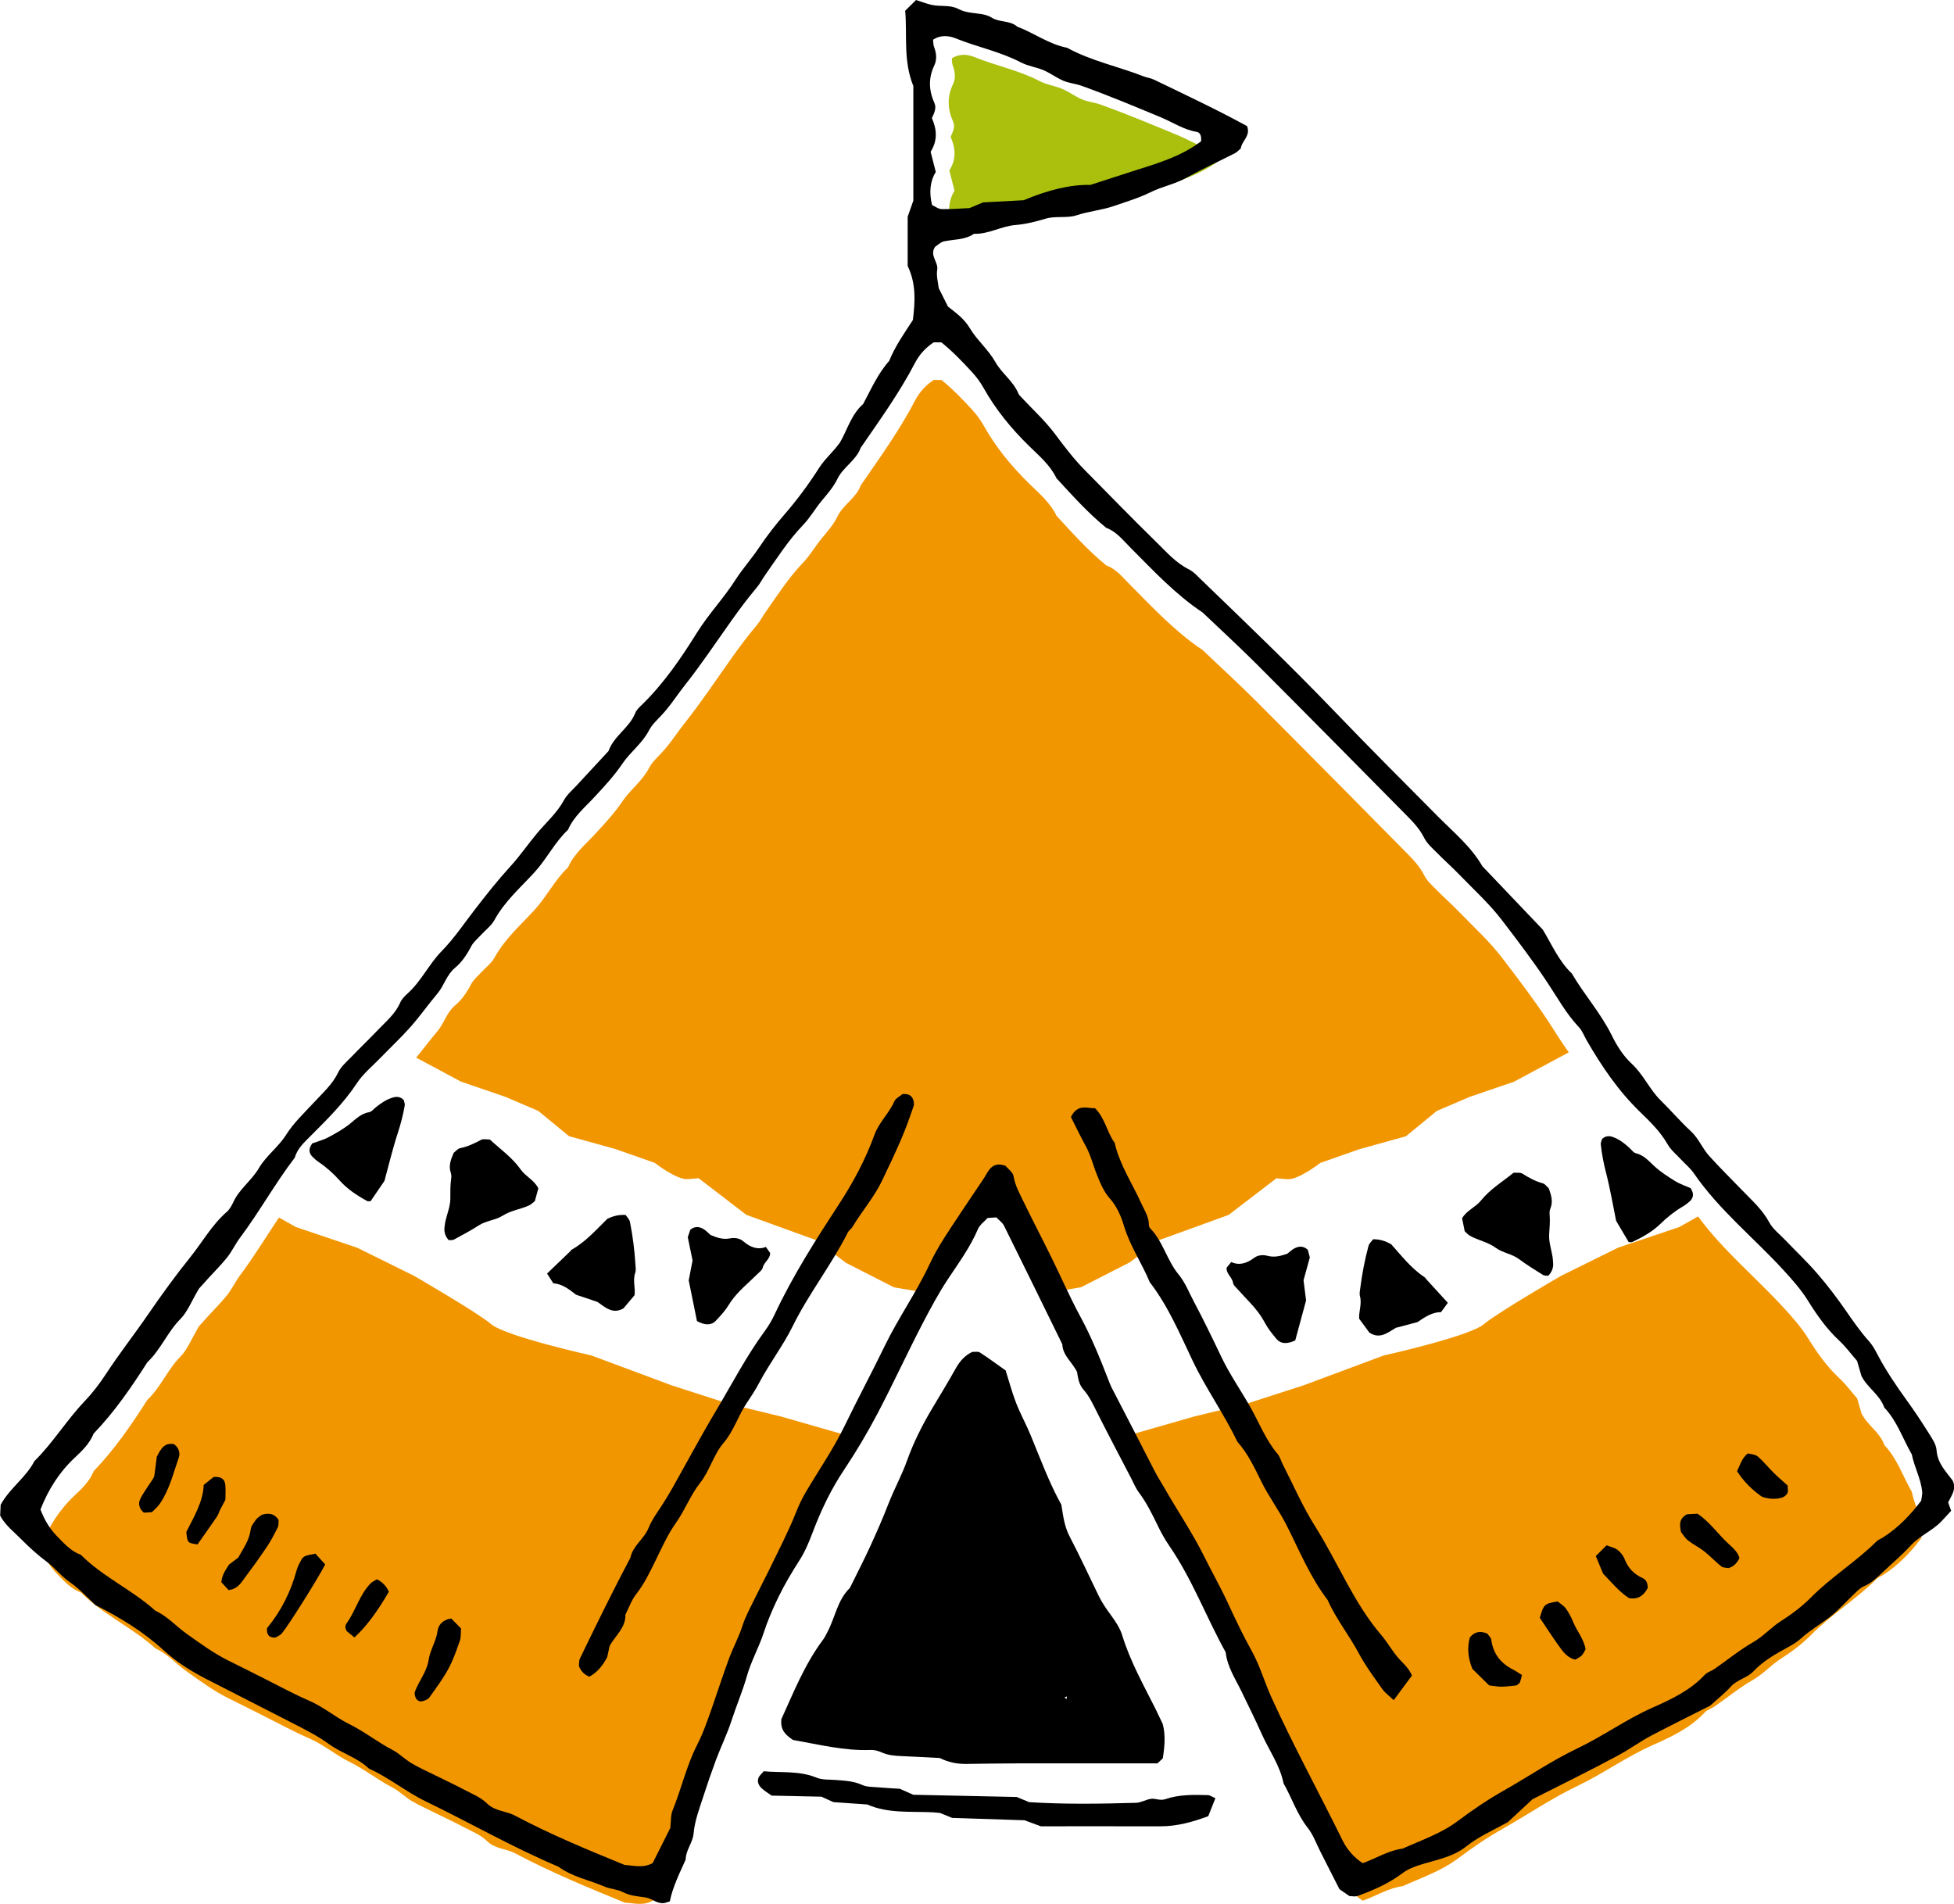 <?xml version="1.0" encoding="UTF-8"?><svg id="_レイヤー_2" xmlns="http://www.w3.org/2000/svg" viewBox="0 0 600 584.59"><defs><style>.cls-1{fill:#f29600;}.cls-2{fill:#aac00d;}</style></defs><g id="_レイヤー_1-2"><g><g><path class="cls-1" d="m346.71,387.77l9.21-6.98,21.35-7.74,14.67-11.25,3.34.29c3.34.29,10.14-5.01,10.14-5.01l12.08-4.24,14.22-3.94,9.44-7.76,10.09-4.32,13.64-4.67,16.83-9.02c-2.34-3.17-4.34-6.57-6.51-9.85-4.4-6.63-9.21-12.95-14.03-19.24-3.87-5.05-8.66-9.4-13.11-14-2.22-2.3-4.63-4.42-6.87-6.7-1.4-1.42-3.01-2.81-3.87-4.54-1.47-2.96-3.72-5.19-5.95-7.45-15.17-15.37-30.35-30.73-45.61-46.01-5.37-5.37-10.98-10.5-16.49-15.74-8.38-5.58-15.18-12.92-22.23-19.99-2.24-2.24-4.22-4.85-7.36-6-5.59-4.57-10.4-9.93-15.27-15.23-1.95-4.08-5.38-6.92-8.5-9.98-5.44-5.34-10.2-11.16-13.93-17.83-.96-1.72-2.19-3.34-3.52-4.8-2.96-3.24-6.03-6.39-9.38-9.1h-2.39c-2.48,1.66-4.39,3.77-5.68,6.25-4.79,9.21-10.84,17.59-16.71,26.1-1.41,3.91-5.4,5.94-7.13,9.52-1.26,2.6-3.07,4.61-4.85,6.76-2.02,2.45-3.62,5.27-5.8,7.54-4.45,4.64-7.86,10.02-11.53,15.23-.91,1.3-1.64,2.74-2.66,3.94-5.4,6.4-9.98,13.41-14.82,20.21-2.31,3.24-4.61,6.45-7.09,9.57-2.47,3.1-4.56,6.5-7.32,9.41-1.37,1.45-2.91,2.88-3.8,4.61-2.07,4.01-5.77,6.65-8.2,10.26-2.48,3.68-5.44,6.85-8.42,10.07-2.96,3.21-6.44,6.03-8.25,10.18-4.09,3.86-6.56,8.99-10.33,13.11-4.3,4.69-9.15,8.91-12.27,14.63-.93,1.7-2.65,2.97-4,4.45-1.07,1.18-2.41,2.24-3.13,3.61-1.31,2.52-2.86,4.85-5.01,6.64-2.56,2.13-3.3,5.41-5.35,7.85-2.24,2.66-4.34,5.45-6.55,8.15l13.76,7.37,13.64,4.67,10.09,4.32,9.44,7.76,14.22,3.94,12.08,4.24s6.8,5.3,10.14,5.01l3.34-.29,14.67,11.25,21.35,7.74,9.21,6.98,14.76,7.54,12.13,2.05c2.36-4.5,5.24-8.71,8.03-12.96,2.4-3.66,4.89-7.26,7.32-10.9.66-.98,1.15-2.08,1.9-2.98,1.09-1.3,2.53-1.86,4.84-1.03.64.79,2.26,1.9,2.49,3.24.49,2.86,1.85,5.26,3.05,7.75,2.66,5.51,5.49,10.93,8.21,16.41l9.46-1.6,14.76-7.54Z"/><path class="cls-1" d="m223.83,431.06l-17.64-5.69-24.6-9.16s-26.29-5.86-30.72-9.58c-4.42-3.72-23.79-14.9-23.79-14.9l-17.44-8.62-18.78-6.33-5.2-2.92c-3.98,5.92-7.68,12.04-11.96,17.76-1.42,1.9-2.44,4.11-3.9,5.97-1.73,2.19-3.73,4.17-5.62,6.24-1.34,1.48-2.68,2.96-3.08,3.41-2.34,3.93-3.52,7.12-5.69,9.31-3.99,4.02-6.05,9.43-10.16,13.29-4.92,7.73-10.11,15.26-16.49,21.9-1.22,3.07-3.55,5.3-5.88,7.48-4.75,4.46-8.1,9.82-10.45,15.85,1.16,2.98,2.69,5.73,4.95,8.05,2.23,2.29,4.34,4.72,7.46,5.86,6.81,6.81,15.77,10.74,22.87,17.16,3.7,1.68,6.36,4.77,9.59,7.07,4.2,2.98,8.37,6.06,13.04,8.35,3.57,1.75,7.11,3.56,10.66,5.34,4.62,2.31,9.16,4.81,13.9,6.86,4.44,1.92,8.1,5.1,12.33,7.19,4.67,2.3,8.7,5.55,13.28,7.93,2.1,1.09,3.82,2.89,5.88,4.11,2.39,1.42,4.95,2.55,7.45,3.79,2.84,1.42,5.73,2.75,8.54,4.24,2.46,1.3,5.21,2.38,7.13,4.27,2.52,2.48,5.87,2.3,8.67,3.79,10.87,5.78,22.26,10.47,33.66,15.14,2.72.11,5.5,1.08,8.57-.58,1.62-3.22,3.4-6.76,5.38-10.71.28-2.33.13-4.06.71-5.48,2.71-6.61,4.25-13.66,7.5-20.05,1.99-3.91,3.39-8.01,4.83-12.15,1.69-4.86,3.27-9.77,5.06-14.59,1.24-3.34,2.97-6.47,4.07-9.91.96-3,2.55-5.81,3.93-8.67,1.56-3.22,3.25-6.38,4.81-9.61,2.59-5.37,5.36-10.68,7.57-16.21.89-2.23,1.83-4.33,3.04-6.4,4.02-6.84,8.57-13.36,12.04-20.54,1.24-2.57,2.55-5.11,3.84-7.66l-23.33-6.69-16.05-3.91Z"/><path class="cls-1" d="m587.07,458.11c-2.78-4.82-4.51-10.24-8.45-14.38-1.34-3.93-5.19-6.05-7.02-9.72-.42-1.44-.85-2.96-1.33-4.6-1.79-2.06-3.46-4.34-5.5-6.24-3.85-3.58-6.85-7.86-9.56-12.22-2.15-3.45-4.73-6.35-7.42-9.29-8.67-9.49-18.73-17.69-26.37-28.14l-5.82,3.27-18.78,6.33-17.44,8.62s-19.36,11.18-23.79,14.9c-4.42,3.72-30.72,9.58-30.72,9.58l-24.6,9.16-17.64,5.69-16.05,3.91-23.17,6.65c3.68,7.13,7.39,14.24,11.02,21.39.9,1.78,1.98,3.44,2.97,5.16,4.13,7.23,8.83,14.13,12.53,21.62,2.29,4.63,4.87,9.12,7.04,13.82,2.34,5.05,4.73,10.08,7.43,14.94,2.53,4.55,3.9,9.54,6.04,14.24,6.76,14.85,14.58,29.16,21.78,43.78,1.46,2.96,3.51,5.27,6.22,7.05,4.13-1.45,7.86-3.9,12.28-4.47,5.77-2.61,11.76-4.6,16.99-8.52,4.42-3.31,9.08-6.49,13.9-9.21,7.61-4.3,14.85-9.26,22.76-13.04,7.88-3.76,14.98-8.93,23.01-12.49,5.79-2.56,11.62-5.29,16.1-10.1.78-.84,2.07-1.17,3.05-1.85,3.92-2.72,7.64-5.78,11.76-8.14,3.18-1.83,5.55-4.57,8.54-6.48,3.39-2.17,6.55-4.54,9.36-7.38,6.19-6.25,13.77-10.88,20-17.09.55-.54,1.35-.82,2.03-1.25,4.78-3.04,8.57-7.09,11.72-11.28.15-1.23.39-2.03.31-2.8-.43-3.98-2.42-7.53-3.2-11.42Z"/></g><g><path class="cls-2" d="m291.52,52.4c.45,1.77.94,3.66,1.57,6.14-1.73,2.78-2.11,6.26-1.14,10.17.88.39,1.92,1.23,2.97,1.25,3.17.05,6.35-.22,8.56-.32,2.03-.85,3.13-1.32,4.12-1.74,4.51-.24,8.89-.48,12.48-.67,7.42-3.12,14.32-4.85,20.49-4.7,5.57-1.77,10.07-3.31,14.61-4.73,6.8-2.13,13.6-4.26,19.36-8.66.16-1.28-.08-2.69-1.34-2.9-4.03-.67-7.35-2.96-11-4.48-8.04-3.34-16.07-6.7-24.26-9.65-1.85-.66-3.9-.83-5.7-1.59-2.19-.93-4.13-2.46-6.34-3.34-2.18-.86-4.52-1.16-6.71-2.3-6.34-3.31-13.43-4.7-20.04-7.38-2.13-.87-4.67-1.05-6.89.42.09.73.03,1.49.28,2.15.73,1.94.99,3.9.08,5.8-1.85,3.88-1.67,7.66.06,11.53.7,1.56-.11,3.1-.78,4.61,1.49,3.43,1.83,6.85-.42,10.37Z"/><path d="m462.83,559.59c-4.48,2.49-8.84,4.36-12.64,7.4-4.08,3.28-9.4,4.13-14.29,5.68-1.95.62-3.67,1.33-5.3,2.55-4.16,3.12-8.89,5.19-13.75,6.96-.7.26-1.58.04-2.45.04-.95-.65-1.93-1.32-3.1-2.12-1.9-3.74-3.87-7.64-5.86-11.54-1.26-2.47-2.21-5.2-3.9-7.34-3.28-4.14-4.85-9.14-7.41-13.62-1.11-5.57-4.46-10.15-6.72-15.21-1.95-4.36-4.08-8.63-6.15-12.93-1.89-3.93-4.4-7.6-4.89-12.1-5.98-10.77-10.26-22.43-17.29-32.65-1.35-1.96-2.53-4.07-3.56-6.21-1.73-3.59-3.49-7.15-5.9-10.36-.94-1.25-1.53-2.78-2.26-4.18-3.49-6.71-7.02-13.4-10.43-20.15-1.26-2.49-2.38-5.04-4.27-7.16-1.4-1.57-1.64-3.59-1.94-5.39-1.46-3-4.39-5-4.53-8.5-5.95-12.13-11.87-24.27-17.88-36.37-.51-1.02-1.6-1.76-2.37-2.58-.87.06-1.64.11-2.68.18-.93,1.04-2.39,2.05-2.98,3.44-2.36,5.54-5.9,10.36-9.18,15.3-2.88,4.34-5.31,8.9-7.7,13.47-4.78,9.17-9.08,18.58-13.89,27.73-3.14,5.97-6.59,11.8-10.34,17.41-4.02,6.01-7.09,12.46-9.61,19.14-1.13,3-2.38,5.99-4.04,8.58-2.37,3.69-4.59,7.43-6.51,11.37-1.74,3.58-3.28,7.18-4.53,11-1.47,4.49-3.86,8.67-5.16,13.3-1.29,4.57-3.19,8.94-4.65,13.47-1.33,4.13-3.28,8.07-4.81,12.17-1.38,3.7-2.68,7.47-3.88,11.21-1.2,3.73-2.66,7.46-3.02,11.51-.24,2.7-2.39,5.03-2.42,7.93-1.94,4.31-4.03,8.55-4.86,12.82-1.09.32-1.44.48-1.82.52-2.13.27-3.65-1.43-5.63-1.73-2.34-.36-4.71-.47-6.94-1.63-1.72-.9-3.86-.94-5.67-1.71-4.73-2.02-9.92-2.99-14.17-6.12-13.94-5.88-27.05-13.43-40.64-20-6.08-2.94-11.35-7.34-17.55-10.12-3.52-3.4-8.34-4.68-12.18-7.47-3.58-2.61-7.48-4.54-11.36-6.54-4.24-2.19-8.5-4.35-12.75-6.52-4.6-2.35-9.21-4.69-13.8-7.06-4.6-2.38-9.01-5.14-12.81-8.63-6.23-5.71-13.29-10.07-21.02-13.95-2.46-2.25-4.89-5-7.83-7.01-2.65-1.81-4.55-4.36-7.01-6.2-2.91-2.17-5.54-4.56-8.06-7.11-2.23-2.26-4.82-4.22-6.39-7.16.05-1.17.11-2.35.15-3.35,2.81-5.14,7.77-8.34,10.35-13.39,5.71-5.62,9.86-12.54,15.37-18.33,2.48-2.6,4.65-5.43,6.63-8.46,4.13-6.32,8.81-12.26,13.08-18.5,4.05-5.91,8.28-11.71,12.76-17.29,3.74-4.65,6.65-9.97,11.24-13.96.87-.76,1.5-1.89,1.99-2.96,1.85-4.07,5.63-6.64,7.88-10.49,2.18-3.73,6-6.49,8.32-10.17,2.4-3.8,5.58-6.74,8.55-9.96,2.69-2.92,5.71-5.54,7.49-9.27.83-1.74,2.46-3.13,3.85-4.56,2.77-2.88,5.66-5.66,8.42-8.54,2.47-2.58,5.27-4.89,6.76-8.32.46-1.06,1.37-1.99,2.25-2.78,4.21-3.78,6.59-9.04,10.47-13.01,3.94-4.03,7.02-8.69,10.43-13.08,3.42-4.41,6.85-8.77,10.63-12.9,2.95-3.21,5.43-6.85,8.23-10.2,2.8-3.36,6.14-6.25,8.28-10.2.93-1.71,2.55-3.05,3.91-4.53,3.24-3.53,6.51-7.04,9.77-10.55,1.64-4.65,6.41-7.11,8.21-11.68.42-1.06,1.43-1.92,2.28-2.75,6.58-6.48,11.76-14.05,16.61-21.83,3.58-5.76,8.29-10.67,11.93-16.38,2.14-3.35,4.84-6.33,7.05-9.63,2.44-3.64,5.08-7.07,7.97-10.4,3.9-4.49,7.46-9.33,10.66-14.34,1.76-2.76,4.24-4.76,6.37-7.76,2.17-3.66,3.37-8.48,7.1-11.78,2.45-4.55,4.51-9.34,8.01-13.25,1.78-4.48,4.57-8.39,7.26-12.54.67-5.46,1.08-11.01-1.6-16.62v-15.09c.58-1.66,1.11-3.15,1.74-4.95V26.42c-3.16-7.84-1.84-15.5-2.5-23.12,1.2-1.19,2.3-2.28,3.33-3.3,1.78.57,3.24,1.15,4.75,1.49,2.71.61,5.71-.08,8.22,1.25,2.24,1.19,4.58,1.2,6.92,1.56,1.16.17,2.39.5,3.36,1.12,2.42,1.53,5.6.78,7.82,2.76,5.2,1.95,9.75,5.43,15.33,6.49,7.36,4.04,15.6,5.71,23.34,8.73,1.1.43,2.33.57,3.38,1.08,9.65,4.66,19.35,9.22,28.52,14.24,1.2,3.05-1.66,4.55-1.92,6.87-.6.5-1.14,1.12-1.82,1.47-4.97,2.53-10.05,4.85-14.92,7.55-3.51,1.95-7.44,2.66-11.02,4.44-3.52,1.75-7.37,2.87-11.11,4.18-3.74,1.3-7.72,1.61-11.52,2.87-2.94.98-6.48.14-9.48,1.03-3.08.91-6.07,1.7-9.29,1.96-4.35.34-8.28,2.86-12.76,2.7-2.79,1.91-6.1,1.66-9.2,2.32-1.08.23-2,1.21-2.77,1.7-1.76,2.71,1.07,4.6.67,7.03-.31,1.9.29,3.95.46,5.62,1.04,2.08,1.94,3.86,2.84,5.67,2.46,1.94,4.99,3.72,6.7,6.61,2.22,3.75,5.7,6.58,7.9,10.49,1.93,3.43,5.48,5.81,7.03,9.61.15.36.45.66.72.95,3.54,3.81,7.44,7.34,10.53,11.48,2.87,3.85,5.75,7.64,9.12,11.05,7.3,7.4,14.55,14.86,21.98,22.13,3.12,3.05,6.02,6.41,10.08,8.42,1.38.69,2.5,1.97,3.64,3.07,13.81,13.32,27.67,26.6,40.97,40.46,10.52,10.96,21.26,21.72,31.97,32.49,4.77,4.79,10.03,9.13,13.47,15.1,6.07,6.37,12.14,12.74,18.53,19.45,2.67,4.32,4.82,9.56,8.94,13.49,3.79,6.52,8.91,12.19,12.26,19,1.59,3.24,3.53,6.31,6.18,8.76,3.56,3.3,5.43,7.86,8.87,11.23,3.14,3.08,6,6.45,9.23,9.43,2.42,2.23,3.54,5.3,5.67,7.64,3.22,3.55,6.64,6.93,9.97,10.38,3.04,3.15,6.32,6.02,8.46,10.01,1.1,2.04,3.15,3.58,4.8,5.31,3.32,3.47,6.82,6.77,9.95,10.4,3.12,3.61,6.03,7.42,8.74,11.35,2.27,3.29,4.54,6.54,7.21,9.52,1.04,1.16,1.8,2.61,2.54,4.01,2.6,4.94,5.72,9.53,8.98,14.05,2.33,3.22,4.53,6.53,6.64,9.9,1.05,1.68,2.36,3.53,2.49,5.38.27,4,2.86,6.5,4.94,9.32,1.28,2.64-.4,4.61-1.39,6.72.27.75.55,1.5.93,2.55-.95,1.03-1.97,2.2-3.05,3.31-2.78,2.87-6.61,4.37-9.36,7.36-2.7,2.94-5.78,5.52-8.68,8.27-1.74,1.64-3.41,3.32-5.72,4.26-1.07.43-1.95,1.38-2.82,2.2-2.62,2.46-5.01,5.23-7.85,7.4-2.83,2.17-5.95,3.95-8.61,6.39-1.15,1.06-2.54,1.91-3.93,2.66-3.86,2.09-7.65,4.24-10.72,7.48-1.94,2.05-4.95,2.49-6.9,4.65-1.87,2.07-4.1,3.81-6.36,5.87-5.81,2.94-11.87,5.94-17.86,9.07-3.52,1.84-6.75,4.23-10.22,6.11-8.38,4.54-16.97,8.72-26.47,13.55-2.1,1.95-5.02,4.66-7.69,7.14Zm-257.03,1.83c.28-2.33.13-4.06.71-5.48,2.71-6.61,4.25-13.66,7.5-20.05,1.99-3.91,3.39-8.01,4.83-12.15,1.69-4.86,3.27-9.77,5.06-14.59,1.24-3.34,2.97-6.47,4.07-9.91.96-3,2.55-5.81,3.93-8.67,1.56-3.22,3.25-6.38,4.81-9.61,2.59-5.37,5.36-10.68,7.57-16.21.89-2.23,1.83-4.33,3.04-6.4,4.02-6.84,8.57-13.36,12.04-20.54,3.98-8.23,8.32-16.3,12.31-24.53,4.17-8.6,9.72-16.43,13.77-25.1,2.53-5.42,5.96-10.32,9.24-15.3,2.4-3.66,4.89-7.26,7.32-10.9.66-.98,1.15-2.08,1.9-2.98,1.09-1.3,2.53-1.86,4.84-1.03.64.79,2.26,1.9,2.49,3.24.49,2.86,1.85,5.26,3.05,7.75,2.77,5.73,5.73,11.37,8.54,17.08,2.99,6.06,5.69,12.28,8.91,18.22,3.42,6.3,6.07,12.91,8.66,19.56.29.74.56,1.49.92,2.2,4.37,8.49,8.8,16.95,13.12,25.46.9,1.78,1.98,3.44,2.97,5.16,4.13,7.23,8.83,14.13,12.53,21.62,2.29,4.63,4.87,9.12,7.04,13.83,2.34,5.05,4.73,10.08,7.43,14.94,2.53,4.55,3.9,9.54,6.04,14.24,6.76,14.85,14.58,29.16,21.78,43.78,1.46,2.96,3.51,5.27,6.21,7.05,4.13-1.45,7.86-3.9,12.28-4.47,5.77-2.61,11.76-4.6,16.99-8.52,4.42-3.31,9.08-6.49,13.9-9.21,7.61-4.3,14.85-9.27,22.76-13.04,7.88-3.76,14.98-8.93,23.01-12.49,5.79-2.56,11.62-5.29,16.1-10.1.78-.84,2.07-1.17,3.05-1.85,3.92-2.72,7.64-5.78,11.76-8.14,3.18-1.83,5.55-4.57,8.54-6.48,3.39-2.17,6.55-4.54,9.36-7.38,6.19-6.25,13.77-10.88,20-17.09.55-.55,1.35-.82,2.03-1.25,4.78-3.04,8.57-7.09,11.72-11.28.15-1.23.39-2.03.31-2.8-.43-3.98-2.42-7.53-3.2-11.42-2.77-4.82-4.51-10.24-8.45-14.38-1.34-3.93-5.19-6.05-7.02-9.72-.42-1.44-.85-2.96-1.33-4.6-1.79-2.06-3.46-4.34-5.5-6.24-3.85-3.58-6.85-7.86-9.56-12.22-2.15-3.45-4.73-6.35-7.42-9.29-9.14-10-19.86-18.54-27.62-29.83-1.12-1.63-2.72-2.92-4.08-4.39-1.36-1.47-2.99-2.79-3.96-4.48-2.22-3.89-5.35-6.95-8.5-10-6.66-6.44-11.78-14-16.38-21.96-.79-1.37-1.35-2.96-2.41-4.08-3.87-4.1-6.56-9.02-9.63-13.65-4.4-6.63-9.21-12.95-14.03-19.24-3.87-5.05-8.66-9.4-13.11-14-2.22-2.3-4.63-4.42-6.87-6.7-1.4-1.42-3.01-2.81-3.87-4.54-1.47-2.96-3.72-5.19-5.95-7.45-15.17-15.37-30.35-30.73-45.61-46.01-5.37-5.37-10.98-10.5-16.48-15.74-8.38-5.58-15.18-12.92-22.23-19.99-2.24-2.24-4.22-4.84-7.36-6-5.59-4.57-10.4-9.93-15.27-15.23-1.95-4.08-5.38-6.92-8.5-9.98-5.44-5.34-10.2-11.16-13.93-17.83-.96-1.72-2.19-3.34-3.52-4.8-2.96-3.24-6.03-6.39-9.38-9.1h-2.39c-2.48,1.66-4.39,3.77-5.68,6.25-4.79,9.21-10.84,17.59-16.7,26.1-1.41,3.91-5.4,5.94-7.13,9.52-1.26,2.6-3.07,4.61-4.85,6.76-2.02,2.45-3.62,5.27-5.81,7.54-4.45,4.64-7.86,10.02-11.53,15.23-.91,1.3-1.64,2.74-2.66,3.94-5.4,6.4-9.98,13.41-14.82,20.21-2.31,3.24-4.61,6.45-7.09,9.57-2.47,3.1-4.56,6.5-7.32,9.41-1.37,1.45-2.91,2.88-3.8,4.61-2.07,4.01-5.77,6.65-8.2,10.26-2.48,3.68-5.44,6.85-8.42,10.07-2.96,3.21-6.44,6.03-8.25,10.18-4.09,3.86-6.56,9-10.33,13.11-4.3,4.69-9.15,8.9-12.27,14.63-.93,1.7-2.65,2.97-4,4.45-1.07,1.18-2.41,2.24-3.13,3.61-1.31,2.53-2.85,4.85-5.01,6.64-2.56,2.13-3.3,5.41-5.35,7.85-2.82,3.34-5.34,6.94-8.23,10.21-2.91,3.29-6.14,6.3-9.19,9.46-2.5,2.59-5.39,4.93-7.34,7.89-4,6.07-9.11,11.08-14.17,16.16-1.97,1.98-4.09,3.86-4.89,6.69-6.04,7.9-10.85,16.63-16.81,24.59-1.42,1.9-2.44,4.11-3.9,5.97-1.73,2.19-3.73,4.17-5.62,6.24-1.34,1.48-2.68,2.96-3.08,3.41-2.34,3.93-3.52,7.12-5.69,9.31-3.99,4.02-6.05,9.43-10.16,13.29-4.92,7.73-10.11,15.26-16.49,21.9-1.22,3.07-3.54,5.3-5.88,7.48-4.75,4.46-8.1,9.82-10.45,15.85,1.16,2.98,2.69,5.73,4.95,8.05,2.23,2.29,4.34,4.72,7.46,5.86,6.81,6.81,15.77,10.74,22.87,17.16,3.7,1.68,6.36,4.77,9.59,7.06,4.2,2.98,8.37,6.06,13.04,8.35,3.57,1.75,7.11,3.56,10.66,5.34,4.62,2.31,9.16,4.81,13.9,6.86,4.44,1.92,8.1,5.1,12.33,7.19,4.67,2.3,8.7,5.55,13.28,7.93,2.1,1.09,3.82,2.9,5.88,4.11,2.39,1.42,4.95,2.55,7.45,3.79,2.85,1.42,5.73,2.75,8.54,4.24,2.45,1.3,5.21,2.38,7.13,4.27,2.52,2.48,5.87,2.3,8.67,3.79,10.87,5.78,22.26,10.47,33.66,15.14,2.72.11,5.5,1.08,8.57-.58,1.62-3.22,3.4-6.76,5.38-10.71ZM285.77,46.65c.45,1.77.94,3.66,1.57,6.14-1.73,2.78-2.11,6.26-1.14,10.17.88.39,1.92,1.23,2.97,1.25,3.17.05,6.35-.22,8.56-.32,2.03-.85,3.13-1.32,4.12-1.74,4.51-.24,8.89-.48,12.48-.67,7.42-3.12,14.32-4.85,20.49-4.7,5.57-1.77,10.07-3.3,14.61-4.73,6.8-2.13,13.6-4.26,19.36-8.66.16-1.28-.08-2.69-1.34-2.9-4.03-.67-7.35-2.96-11-4.47-8.04-3.34-16.07-6.7-24.26-9.65-1.85-.66-3.9-.83-5.7-1.59-2.19-.93-4.13-2.46-6.34-3.34-2.18-.86-4.52-1.16-6.71-2.3-6.34-3.31-13.43-4.7-20.04-7.38-2.13-.87-4.67-1.05-6.89.42.09.73.03,1.49.28,2.15.73,1.94.99,3.9.08,5.8-1.85,3.88-1.67,7.66.06,11.53.7,1.56-.11,3.1-.78,4.61,1.5,3.43,1.83,6.85-.42,10.37Z"/><path d="m243.46,534.25c-2.56-1.74-3.82-3.2-3.55-6.32,3.63-7.94,7.11-16.83,12.89-24.55.47-.63.8-1.38,1.18-2.08,2.45-4.5,3.09-9.92,6.97-13.69,2.11-4.29,4.31-8.53,6.3-12.87,1.98-4.31,3.88-8.68,5.6-13.1,1.73-4.44,4.04-8.6,5.66-13.13,1.99-5.58,4.71-10.98,7.75-16.07,2.45-4.1,4.93-8.18,7.27-12.35,1.18-2.11,2.77-3.92,5.03-4.98.78.04,1.73-.2,2.29.16,2.66,1.72,5.22,3.61,7.95,5.54,1.03,3.27,1.94,6.72,3.23,10.04,1.29,3.32,3.05,6.46,4.41,9.76,3.03,7.34,5.77,14.81,9.46,21.43.57,3.54.95,6.66,2.47,9.6,3.11,6,5.99,12.13,8.92,18.22,1.04,2.17,2.38,4.12,3.81,6.05,1.4,1.91,2.8,4,3.49,6.23,2.47,8.05,6.58,15.31,10.31,22.77.71,1.43,1.38,2.88,2.12,4.42.93,3.45.59,7.02.03,10.59-.56.53-1.12,1.05-1.64,1.54-14.43,0-28.8-.02-43.18,0-5.19,0-10.39.11-15.58.17-2.84.03-5.55-.54-8.09-1.82-3.99-.2-7.98-.43-11.97-.6-2.01-.08-3.95-.27-5.83-1.11-1.06-.48-2.31-.81-3.46-.76-8.05.31-15.79-1.67-23.82-3.08Zm83.37-13.03l.69.46.09-.77-.78.32Z"/><path d="m373.21,552.14c-.7,1.75-1.39,3.51-2.2,5.54-4.71,1.74-9.57,3.13-14.78,3.11-12.35-.03-24.71-.01-36.63-.01-1.96-.73-3.45-1.27-5.01-1.85-7.48-.25-15.05-.49-22.23-.73-1.49-.61-2.6-1.06-3.71-1.51-.79-.07-1.58-.17-2.37-.21-6.72-.32-13.57.42-19.99-2.4-3.57-.25-7.14-.49-10.39-.72-1.4-.64-2.49-1.13-3.67-1.67-5.08-.11-10.25-.22-15.29-.33-1.16-.84-2.2-1.44-3.06-2.25-.89-.83-1.44-1.96-.99-3.18.25-.67.91-1.19,1.61-2.05,5.29.52,10.87-.25,16.24,1.97,1.76.73,3.91.55,5.89.71,2.77.22,5.51.32,8.15,1.54,1.37.63,3.09.56,4.66.7,2.38.21,4.76.33,6.86.46,1.37.61,2.46,1.1,4.14,1.84,10.16.22,20.92.45,31.75.68,1.04.43,2.14.89,3.83,1.59,10.52.67,21.67.53,32.81.2,1.52-.04,3-.98,4.54-1.22,1.46-.22,2.8.67,4.49.09,4.17-1.44,8.61-1.35,12.98-1.24.72.02,1.43.56,2.36.95Z"/><path d="m328.85,342.96c2.16-4.25,5.1-2.5,7.37-2.7,3.21,3.22,3.68,7.47,6.06,10.66,1.5,6.67,5.33,12.33,8.1,18.44.98,2.17,2.38,4.15,2.4,6.66,0,.37.11.85.36,1.1,3.99,4.07,5.17,9.86,8.72,14.16,2.08,2.51,3.2,5.5,4.68,8.29,2.98,5.6,5.74,11.31,8.47,17.04,2.57,5.38,5.97,10.26,8.9,15.42,2.74,4.83,4.73,10.08,8.38,14.4.74.88,1.05,2.12,1.59,3.18,3.25,6.36,6.1,12.97,9.89,18.98,3.61,5.73,6.64,11.74,9.89,17.65,3.06,5.55,6.32,10.96,10.47,15.81,1.8,2.1,3.17,4.56,4.94,6.69,1.51,1.82,3.46,3.27,4.49,5.74-1.76,2.38-3.59,4.85-5.6,7.57-1.3-1.25-2.64-2.19-3.54-3.46-2.51-3.56-5.14-7.09-7.18-10.92-2.98-5.6-7.02-10.57-9.59-16.41-5.36-7-8.65-15.13-12.58-22.9-2.33-4.61-5.46-8.74-7.74-13.38-2.1-4.27-4.12-8.62-7.34-12.23-4.13-8.59-9.7-16.36-13.81-25-3.91-8.22-7.48-16.71-13.12-24.02-2.42-5.85-6.07-11.12-7.92-17.27-.9-3.01-2.19-6.02-4.33-8.43-1.91-2.15-2.96-4.76-3.98-7.3-1.18-2.92-1.89-6.02-3.44-8.82-1.54-2.78-2.9-5.66-4.56-8.94Z"/><path d="m187.21,505.34c-.23,1.04-.48,2.21-.77,3.53-1.27,2.36-2.9,4.58-5.46,5.97-1.59-.6-2.63-1.74-3.23-3.29.1-.78,0-1.65.33-2.31,5.03-10.38,10.1-20.74,15.49-30.93.74-3.7,4.2-5.72,5.57-9.12,1.17-2.91,3.23-5.46,4.88-8.18.82-1.35,1.66-2.7,2.44-4.08,4.49-7.97,8.79-16.04,13.48-23.89,4.88-8.18,9.26-16.67,14.92-24.36,1.19-1.62,2.16-3.3,3.02-5.12,5.58-11.92,12.68-22.98,19.84-33.96,4.38-6.72,8.08-13.7,10.8-21.17,1.41-3.86,4.47-6.56,6.08-10.22.43-.98,1.73-1.59,2.53-2.27,1.41-.1,2.57.18,3.12,1.37.32.68.52,1.65.29,2.32-1.15,3.36-2.34,6.72-3.74,9.99-1.88,4.38-3.92,8.69-5.99,12.99-2.43,5.04-6.14,9.26-8.99,14.04-.4.68-1.17,1.15-1.52,1.85-5.02,9.93-11.96,18.72-16.89,28.71-2.99,6.05-7.16,11.44-10.31,17.42-1.11,2.1-2.42,4.11-3.75,6.08-2.68,3.95-4.01,8.65-7.18,12.36-3.11,3.64-4.23,8.52-7.23,12.32-2.96,3.74-4.61,8.31-7.39,12.23-2.51,3.54-4.32,7.6-6.24,11.52-1.75,3.58-3.44,7.14-5.94,10.32-1.45,1.84-2.24,4.2-3.33,6.32.13,4.02-3.05,6.37-4.83,9.59Z"/><path d="m96.86,477.06c.96,1.05,2.01,2.21,3,3.31-2.2,4.28-11.22,18.7-13.36,21.23-.48.56-1.3.84-1.95,1.24-2.07.09-2.73-1.04-2.55-2.91,4.34-5.26,7.31-11.21,9.09-17.79.3-1.11.88-2.17,1.44-3.19.63-1.12,1.17-1.31,4.33-1.88Z"/><path d="m80.44,465.11c2.07-.62,3.87-.39,5.11,1.62-.07.77.06,1.64-.26,2.27-1.06,2.12-2.16,4.24-3.49,6.19-2.44,3.6-5,7.12-7.6,10.6-.93,1.24-2.14,2.26-4,2.46-.72-.78-1.52-1.64-2.24-2.42.18-2.19,1.32-3.77,2.36-5.41.94-.71,1.88-1.43,2.83-2.14,1.51-2.76,3.42-5.31,3.81-8.61.13-1.08.98-2.13,1.66-3.08.45-.61,1.2-1,1.82-1.49Z"/><path d="m465.62,517.53c-1.4.13-2.95.35-4.51.38-1.16.02-2.33-.23-3.85-.4-1.76-1.73-3.69-3.63-5.15-5.06-1.47-3.67-1.58-6.72-.76-9.68,1.57-1.9,3.36-1.99,5.34-1.16.43.63,1.14,1.21,1.23,1.88.56,4.25,2.83,7.18,6.58,9.11,1,.52,1.93,1.17,2.84,1.73-.25.92-.39,1.66-.68,2.33-.14.32-.58.51-1.03.88Z"/><path d="m141.57,500.04c-.12,1.44.02,2.69-.36,3.76-1.04,2.94-2.05,5.93-3.54,8.65-1.68,3.09-3.81,5.94-5.86,8.82-.39.55-1.26.85-1.96,1.07-.85.27-1.59-.06-2.05-.74-.2-.3-.34-.67-.4-1.02-.07-.38-.12-.83.01-1.17,1.25-3.29,3.67-6.15,4.19-9.65.48-3.17,2.34-5.8,2.76-8.98.25-1.9,1.64-3.44,4.21-3.81.94.96,2.01,2.06,3.01,3.08Z"/><path d="m516.18,470.42c-.44-2.12-.73-4.07,1.84-5.45.76-.04,1.93-.11,3.21-.18,3.66,2.43,6.16,6.09,9.32,9.05,1.4,1.32,2.99,2.56,3.58,4.54-.71,1.47-1.68,2.66-3.38,3.11-.69-.14-1.64-.06-2.17-.48-1.85-1.48-3.47-3.24-5.33-4.7-1.53-1.21-3.34-2.06-4.88-3.27-.91-.71-1.53-1.8-2.2-2.62Z"/><path d="m483.73,509.61c-2.03-.44-3.37-1.89-4.49-3.42-2.28-3.1-4.35-6.35-6.43-9.43,1.22-4.18,1.42-4.35,5.49-5.02.82.68,1.88,1.29,2.54,2.2.91,1.24,1.62,2.66,2.21,4.08,1.17,2.85,3.29,5.26,3.83,8.39-.39.65-.67,1.4-1.19,1.92-.53.54-1.29.85-1.96,1.26Z"/><path d="m541.07,459.61c-2.96-2.02-5.67-4.7-7.69-7.88,1.02-2.04,1.45-4.03,3.35-5.45.91.26,2.23.28,3,.94,1.77,1.51,3.24,3.37,4.91,5.02,1.38,1.37,2.87,2.63,4.28,3.9,0,.88.23,1.73-.06,2.33-.29.61-1.03,1.2-1.69,1.39-1.9.55-3.86.48-6.1-.25Z"/><path d="m60.65,474.23c-3.07-.45-3.09-.46-3.44-3.84,2.29-4.56,5.16-9.24,5.34-14.43,1.4-1.11,2.3-1.84,3.05-2.44,1.97-.16,3.35.41,3.57,2.29.18,1.53.04,3.09.04,4.73-.52.97-1.08,1.99-1.61,3.03-.35.7-.55,1.49-.98,2.12-1.97,2.88-3.99,5.72-5.97,8.54Z"/><path d="m492.23,483.18c-.91-2.21-1.52-3.67-2.22-5.38,1.05-1.05,2.14-2.14,3.31-3.3,1.29.51,2.51.74,3.38,1.42.91.7,1.74,1.73,2.15,2.79,1.06,2.78,2.88,4.66,5.57,5.87,1.16.52,1.55,1.69,1.53,3.04-1.15,2.18-2.84,3.62-5.74,3.1-2.96-1.9-5.22-4.7-7.98-7.55Z"/><path d="m46.65,464.33c-.94.06-1.71.11-2.48.15-1.39-1.15-1.85-2.74-1.09-4.24,1.06-2.11,2.52-4.02,3.88-6.12.11-.25.36-.59.42-.97.29-1.97.53-3.95.77-5.87,1.16-2.18,2.21-4.43,5.27-3.84,1.5,1.06,1.98,2.71,1.46,4.18-1.7,4.84-2.88,9.92-5.87,14.21-.67.96-1.62,1.73-2.36,2.49Z"/><path d="m108.82,502.78c-.87-.71-1.77-1.44-2.36-1.93-.59-1.07-.49-1.78.05-2.52,2.75-3.85,3.9-8.66,7.27-12.12.53-.55,1.31-.86,1.97-1.27q2.51,1.24,3.65,3.82-5.45,9.44-10.58,14.03Z"/><path d="m165.3,364.89c-.37,1.35-.75,2.75-1.07,3.92-.71.55-1.13,1.01-1.65,1.26-2.65,1.27-5.66,1.57-8.21,3.2-2.23,1.43-5.05,1.5-7.34,2.99-2.47,1.61-5.1,2.98-7.7,4.39-.43.23-1.05.09-1.58.13-1.02-1.18-1.48-2.53-1.24-4.09.09-.58.14-1.18.27-1.75.53-2.3,1.51-4.59,1.5-6.88,0-2.07-.05-4.1.26-6.15.09-.56.07-1.2-.11-1.73-.74-2.15-.05-4.07.88-6.18.55-.42,1.18-1.28,1.94-1.43,2.35-.47,4.42-1.47,6.5-2.58.67-.36,1.69-.08,2.66-.09,3.24,3,6.88,5.51,9.47,9.2,1.5,2.14,4.17,3.25,5.42,5.79Z"/><path d="m192.13,373.07c.42.66,1.14,1.33,1.3,2.12.86,4.29,1.41,8.63,1.68,13,.06.87.22,1.82-.05,2.6-.82,2.32.09,4.65-.21,6.91-1.16,1.37-2.28,2.71-3.41,4.05-3.25,1.88-5.52-.25-8-1.99-2.12-.71-4.35-1.46-6.55-2.2-2.12-1.64-4.18-3.3-7-3.52-.69-1.08-1.31-2.04-1.91-2.98,2.45-2.35,4.75-4.56,7.05-6.77.21-.2.37-.49.61-.62,4.38-2.5,7.64-6.31,10.86-9.42,2.04-.98,3.72-1.3,5.63-1.18Z"/><path d="m95.85,351.1c1.6-.59,3.33-1.02,4.86-1.83,2.34-1.24,4.69-2.55,6.74-4.2,1.83-1.48,3.41-3.15,5.91-3.57.76-.13,1.4-.98,2.07-1.52,1.62-1.3,3.33-2.46,5.35-3.02,1.18-.33,2.3-.15,3.2.83.1.53.38,1.11.3,1.63-.49,2.9-1.23,5.72-2.15,8.54-1.64,5.03-2.86,10.2-4.07,14.63-1.72,2.52-3.03,4.44-4.27,6.26-.49-.02-.82.06-1.04-.06-3.08-1.68-6.04-3.62-8.36-6.21-1.98-2.2-4.1-4.12-6.53-5.76-.73-.49-1.4-1.09-2-1.72-.88-.93-1.07-2.02-.47-3.2.13-.26.3-.5.48-.8Z"/><path d="m214.01,405.63c-.83-4.11-1.7-8.4-2.53-12.47.43-2.26.82-4.28,1.18-6.13-.51-2.46-.98-4.76-1.47-7.13.26-.78.54-1.6.78-2.31,1.45-1.17,2.84-.95,4.16-.13.74.46,1.34,1.14,2.02,1.74,1.88.8,3.8,1.48,5.93,1.07,1.51-.29,3.03-.09,4.17.89,2.13,1.83,4.43,2.71,6.92,1.72.62.88.96,1.35,1.31,1.85.05,1.88-1.89,2.78-2.27,4.52-.17.75-1.04,1.37-1.66,1.98-1.25,1.23-2.54,2.42-3.82,3.62-1.92,1.8-3.66,3.71-5.06,5.99-1.06,1.72-2.48,3.24-3.88,4.72-1.36,1.44-3.35,1.44-5.77.08Z"/><path d="m454.73,368.66c2.82-3.52,6.62-5.78,10.04-8.57.97.07,2-.14,2.65.26,2,1.25,4,2.37,6.31,3,.76.2,1.32,1.1,1.85,1.56.78,2.16,1.35,4.13.47,6.22-.22.52-.27,1.16-.22,1.72.18,2.06,0,4.09-.14,6.15-.15,2.29.67,4.63,1.05,6.96.09.58.1,1.18.16,1.77.15,1.57-.4,2.89-1.5,4-.53-.07-1.16.03-1.57-.23-2.5-1.57-5.04-3.11-7.4-4.88-2.18-1.64-5-1.89-7.13-3.46-2.44-1.8-5.42-2.29-7.98-3.73-.5-.28-.89-.77-1.56-1.36-.24-1.18-.53-2.61-.81-3.98,1.41-2.46,4.15-3.39,5.78-5.43Z"/><path d="m427.19,382.07c3.01,3.31,6.02,7.33,10.23,10.1.23.15.37.45.57.66,2.15,2.36,4.3,4.71,6.59,7.21-.66.89-1.34,1.82-2.09,2.85-2.82.04-4.99,1.56-7.21,3.06-2.24.59-4.51,1.2-6.67,1.77-2.59,1.58-5,3.55-8.12,1.47-1.04-1.41-2.07-2.82-3.14-4.26-.16-2.28.9-4.54.24-6.91-.22-.79,0-1.73.11-2.6.56-4.34,1.38-8.64,2.52-12.86.21-.78.97-1.41,1.43-2.04,1.91,0,3.57.43,5.54,1.55Z"/><path d="m519.58,365.67c.52,1.21.26,2.29-.67,3.16-.64.6-1.35,1.15-2.11,1.59-2.53,1.48-4.77,3.25-6.89,5.32-2.48,2.43-5.57,4.17-8.75,5.65-.23.11-.56,0-1.05,0-1.12-1.9-2.3-3.89-3.86-6.52-.92-4.5-1.8-9.74-3.12-14.87-.74-2.87-1.29-5.73-1.59-8.66-.05-.53.26-1.09.4-1.61.96-.92,2.1-1.03,3.25-.63,1.98.69,3.61,1.96,5.14,3.36.64.58,1.22,1.47,1.97,1.65,2.46.58,3.93,2.35,5.66,3.95,1.93,1.78,4.2,3.24,6.45,4.63,1.47.91,3.17,1.45,4.73,2.14.16.31.31.56.43.83Z"/><path d="m391.95,411.13c-1.3-1.57-2.62-3.18-3.56-4.96-1.25-2.36-2.86-4.39-4.66-6.3-1.2-1.28-2.41-2.55-3.57-3.86-.58-.65-1.41-1.32-1.53-2.08-.27-1.76-2.15-2.79-1.98-4.66.38-.47.74-.92,1.42-1.76,2.43,1.16,4.78.42,7.02-1.27,1.2-.9,2.73-1,4.22-.61,2.1.55,4.06,0,5.99-.68.72-.55,1.36-1.19,2.13-1.6,1.37-.73,2.77-.86,4.14.4.19.72.42,1.56.63,2.35-.64,2.34-1.26,4.6-1.93,7.02.23,1.87.49,3.9.78,6.19-1.09,4.01-2.23,8.23-3.33,12.28-2.5,1.19-4.49,1.07-5.75-.46Z"/></g></g></g></svg>
